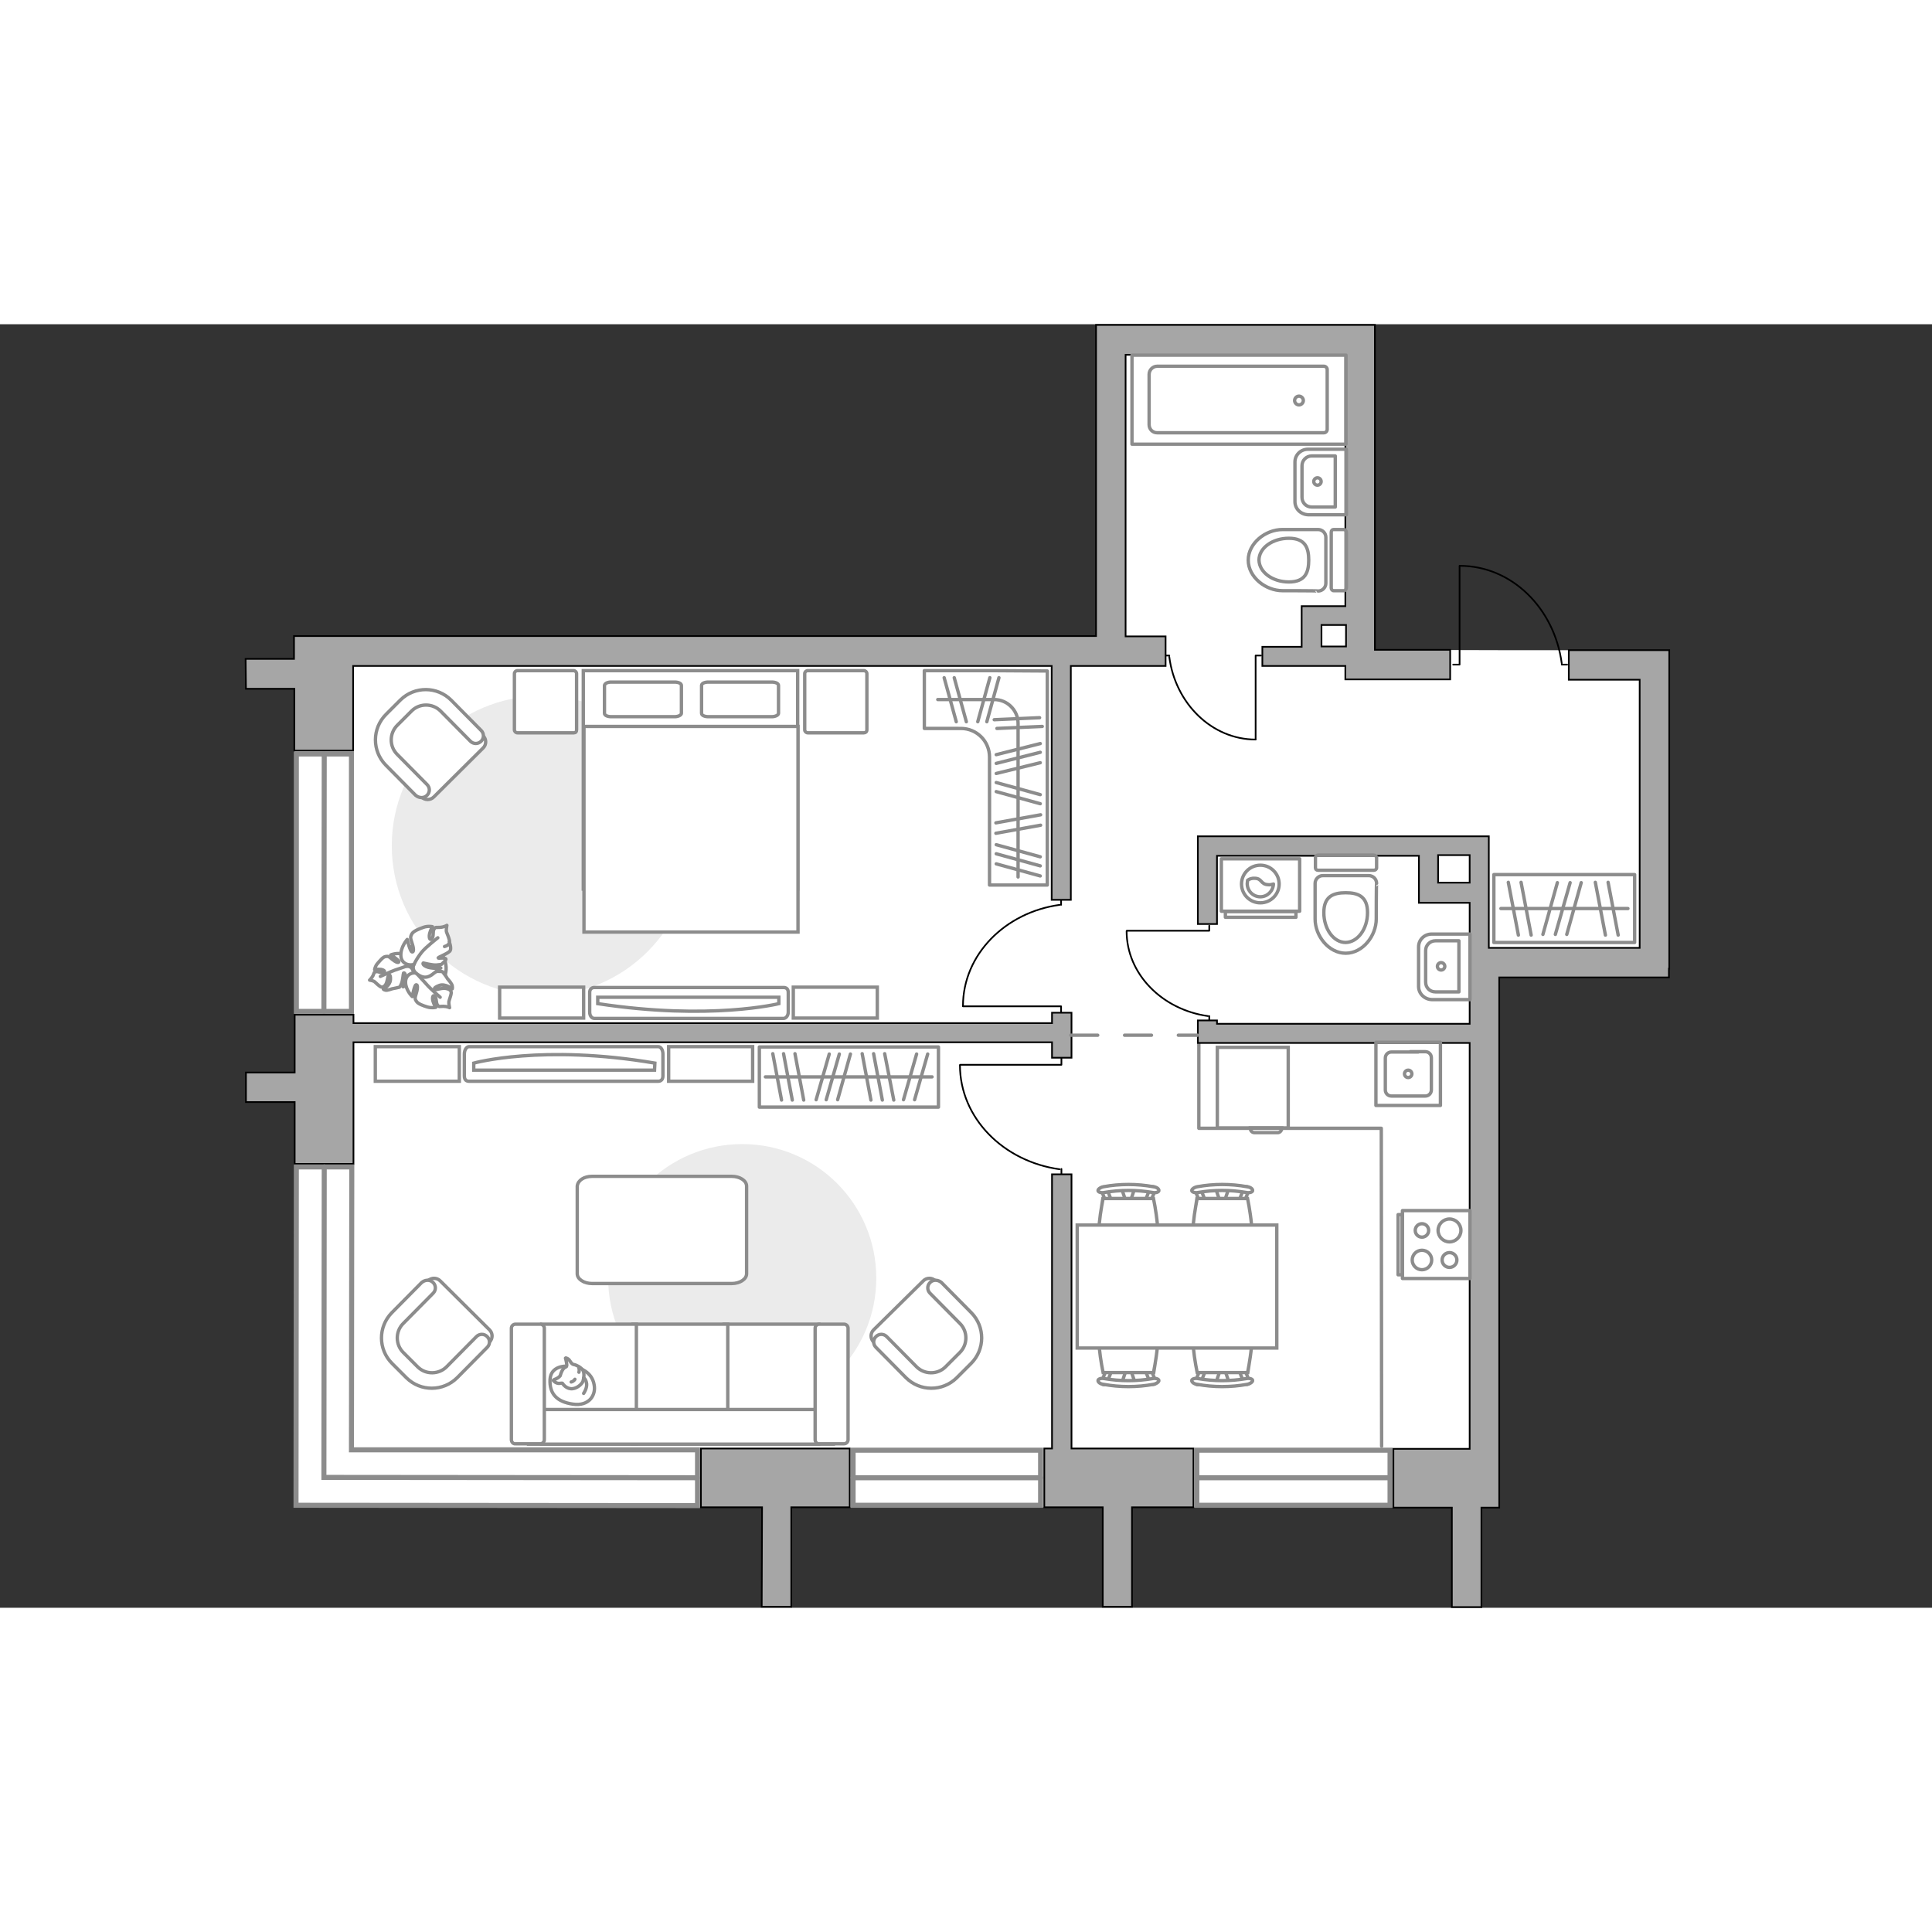 <?xml version="1.0" encoding="utf-8"?>
<!-- Generator: Adobe Illustrator 27.0.0, SVG Export Plug-In . SVG Version: 6.00 Build 0)  -->
<svg version="1.1" id="Слой_1" xmlns="http://www.w3.org/2000/svg" xmlns:xlink="http://www.w3.org/1999/xlink" x="0px" y="0px"
	 viewBox="0 0 575 382" style="enable-background:new 0 0 575 382;" xml:space="preserve" width="200" height="200">
<rect x="0" y="0" width="575" height="382" fill="#333333" stroke="none"/>
<style type="text/css">
	.st0{fill:#FFFFFF;}
	.st1{fill:none;stroke:#8C8C8C;stroke-linecap:round;stroke-linejoin:round;stroke-miterlimit:10;}
	.st2{fill:#FFFFFF;stroke:#8C8C8C;stroke-miterlimit:10;}
	.st3{fill:#EBEBEB;}
	.st4{fill:#FFFFFF;stroke:#8C8C8C;stroke-linecap:round;stroke-linejoin:round;stroke-miterlimit:10;}
	.st5{fill:none;stroke:#000000;stroke-width:0.5;stroke-linecap:round;stroke-linejoin:round;stroke-miterlimit:10;}
	.st6{fill:#A6A6A6;stroke:#000000;stroke-width:0.5;stroke-miterlimit:10;}
	.st7{fill:none;stroke:#8C8C8C;stroke-linecap:round;stroke-linejoin:round;stroke-miterlimit:10;stroke-dasharray:8;}
	.st8{fill:#FFFFFF;stroke:#8C8C8C;stroke-width:1.5;stroke-linecap:round;stroke-miterlimit:10;}
	.st9{fill:none;stroke:#8C8C8C;stroke-width:1.5;stroke-linecap:round;stroke-miterlimit:10;}
</style>
<g id="bg_1_">
	<polygon class="st0" points="496.8,97 446.2,97 409.4,96.9 409.4,0.3 326.4,0.3 326.4,92.9 87.7,92.9 87.7,352.1 446.2,352.1 
		446.2,194.3 496.8,194.3 	"/>
</g>
<g id="furniture_1_">
	<g>
		<g>
			<g>
				<path class="st1" d="M363.5,174.7h23.3v-15.6h-23.3V174.7z"/>
			</g>
			<rect x="364.7" y="174.8" class="st1" width="21" height="1.7"/>
		</g>
		<g>
			<circle class="st1" cx="375.1" cy="166.6" r="5.6"/>
			<path class="st1" d="M373.6,164.9c2,0.1,1.6,1.8,3.8,1.9c0.7,0.1,1.2-0.1,1.6-0.2c-0.1,2.1-1.8,3.8-3.9,3.8
				c-2.2,0-3.9-1.8-3.9-3.9c0-0.3,0.1-0.7,0.1-1C371.8,165.1,372.6,164.8,373.6,164.9z"/>
		</g>
	</g>
	<g>
		<path class="st1" d="M295.7,103.1L295.7,103.1h-20.6v17.2H286c4.7,0,8.5,3.8,8.5,8.5v38.1h17.2v-63.7L295.7,103.1L295.7,103.1z"/>
		<line class="st1" x1="309.7" y1="146" x2="296.4" y2="148.4"/>
		<line class="st1" x1="309.7" y1="149.1" x2="296.4" y2="151.5"/>
		<line class="st1" x1="309.6" y1="140" x2="296.5" y2="136.4"/>
		<line class="st1" x1="309.6" y1="142.7" x2="296.5" y2="139.1"/>
		<line class="st1" x1="309.4" y1="117.1" x2="295.9" y2="117.7"/>
		<line class="st1" x1="310.2" y1="119.7" x2="296.7" y2="120.3"/>
		<line class="st1" x1="309.6" y1="158.5" x2="296.5" y2="154.9"/>
		<line class="st1" x1="309.6" y1="161.2" x2="296.5" y2="157.6"/>
		<line class="st1" x1="309.6" y1="164.2" x2="296.5" y2="160.6"/>
		<line class="st1" x1="309.6" y1="124.8" x2="296.5" y2="128.1"/>
		<line class="st1" x1="309.6" y1="130.5" x2="296.5" y2="133.7"/>
		<line class="st1" x1="309.6" y1="127.4" x2="296.5" y2="130.7"/>
		<g>
			<line class="st1" x1="293.7" y1="118.3" x2="297.3" y2="105.2"/>
			<line class="st1" x1="284.6" y1="118.3" x2="281" y2="105.2"/>
			<line class="st1" x1="287.6" y1="118.3" x2="284" y2="105.2"/>
			<line class="st1" x1="291" y1="118.3" x2="294.6" y2="105.2"/>
		</g>
		<path class="st1" d="M279.1,111.7h16.8c3.9,0,7.1,3.2,7.1,7.1v45.7"/>
	</g>
	<g>
		<g>
			<path id="Vector_90_00000018945401516723784860000012735347444608544649_" class="st2" d="M139.6,215c-0.7,0-1.4,0.9-1.4,2.2v6.5
				c0,1.2,0.6,1.6,1.4,1.6h56.3c0.7,0,1.4-0.4,1.4-1.6v-6.5c0-1.2-0.6-2.2-1.4-2.2H139.6z"/>
			<path id="Vector_91_00000027568377937567322130000005501650809308154037_" class="st2" d="M194.8,222H141v-2.1
				c0,0,20.4-5.7,53.9,0L194.8,222z"/>
		</g>
		<rect x="199" y="215" class="st2" width="25" height="10.3"/>
		<rect x="111.7" y="215" class="st2" width="25" height="10.3"/>
	</g>
	<path id="Vector_51_00000013896048137612114210000010030968155543790243_" class="st3" d="M220.9,244c22.1,0,39.9,17.9,39.9,39.9
		c0,22.1-17.9,39.9-39.9,39.9c-22.1,0-39.9-17.9-39.9-39.9C180.9,261.9,198.8,244,220.9,244z"/>
	<path id="Vector_51_00000041986143020689916890000014247212242928166810_" class="st3" d="M161.2,110.6c-24.6,0-44.6,20-44.6,44.6
		s20,44.6,44.6,44.6s44.6-20,44.6-44.6C205.8,130.5,185.8,110.6,161.2,110.6z"/>
	<path id="Vector_84_00000119806919790403775780000009141061305619784073_" class="st4" d="M176.2,253.6h41.6c2.4,0,4.4,1.3,4.4,2.9
		v26.1c0,1.6-2,2.9-4.4,2.9h-41.6c-2.4,0-4.4-1.3-4.4-2.9v-26.1C172,254.8,173.8,253.6,176.2,253.6z"/>
	<g>
		<path id="Vector_54_00000134241013601450349420000015961930956758808766_" class="st2" d="M243.7,333.3h-28.2v-35.7h28.2V333.3z"
			/>
		<path id="Vector_55_00000136408902289546960770000005424268528396833463_" class="st2" d="M216.6,333.3h-28.2v-35.7h28.2V333.3z"
			/>
		<path id="Vector_56_00000092441969742706128810000008164016439381213592_" class="st2" d="M189.4,333.3h-28.2v-35.7h28.2V333.3z"
			/>
		<path id="Vector_57_00000012450761533510533510000011012262870721124250_" class="st2" d="M245.2,323l2.7,10.3h-90.6V323H245.2z"
			/>
		<path id="Vector_58_00000116935209847339146850000009393816621560009874_" class="st2" d="M242.6,332v-33.2c0-0.7,0.6-1.2,1.2-1.2
			h7.4c0.7,0,1.2,0.6,1.2,1.2V332c0,0.7-0.6,1.2-1.2,1.2h-7.4C243.2,333.3,242.6,332.7,242.6,332z"/>
		<path id="Vector_59_00000113333194628892043160000004064626059824076461_" class="st2" d="M152.2,332v-33.2c0-0.7,0.6-1.2,1.2-1.2
			h7.4c0.7,0,1.2,0.6,1.2,1.2V332c0,0.7-0.6,1.2-1.2,1.2h-7.4C152.8,333.3,152.2,332.7,152.2,332z"/>
		<g>
			<path class="st4" d="M168.5,310.1c0,0-4.6-0.2-4.8,4s2,6.6,6.8,7.3c4.8,0.7,7-2.7,6.3-5.9C176.2,312.2,173.1,310.1,168.5,310.1z"
				/>
			<path class="st4" d="M166.7,313c0,0-0.5,0.6-1.3,0.9c-0.9,0.3-0.7,0.5-0.7,0.5s0.8,1,2,0.8c0.7-0.1,0.7,0,0.7,0s0.8,1.4,2.4,1.6
				c1.6,0.2,3.3-1.2,3.7-2.2c0.3-1,0.5-2.6-0.1-3.4s-1.9-1.5-2.7-1.6c-0.8-0.2-1-1.3-1.7-1.7s-0.7-0.2-0.7-0.2s0.6,2.1,0.3,2.5
				C168.4,310.5,167.5,310.2,166.7,313z"/>
			<path class="st4" d="M171.1,314c0,0-0.3,0.6-1.1,0.8"/>
			<path class="st4" d="M172.3,311.9c0,0,0.2-0.7,0-1.2"/>
			<path class="st1" d="M173.7,313.6c0,0,0.7,0.2,0.9,1.8c0.1,1.4-0.9,2.8-0.9,2.8"/>
		</g>
	</g>
	<g>
		<path id="Vector_8_00000090296478501102922280000017591896085604004494_" class="st2" d="M383.2,239.2h-20.8
			c-0.1,0-0.1-0.1-0.1-0.2v-23.8h21.1V239C383.4,239.2,383.3,239.2,383.2,239.2z"/>
		<path id="Vector_9_00000183961008333499786760000003527724678955005837_" class="st2" d="M372.1,239.2h9.4c0,0.8-0.6,1.4-1.2,1.4
			h-6.9C372.6,240.6,372.1,240,372.1,239.2z"/>
	</g>
	<path id="Vector_148_00000079471226274860189850000011195578378409603220_" class="st1" d="M411.2,333.9l-0.1-94.6h-54.3v-25.2"/>
	<g>
		<g id="Group_2_00000139986106252892369690000015743512695938155682_">
			<g id="Group_3_00000135664820158268266560000010501050355653813899_">
				<path id="Vector_10_00000086678232903661033800000007331816018522497716_" class="st2" d="M333.8,257.2l1.4,4.2h1.1l1.4-4.2
					H333.8z"/>
			</g>
			<g id="Group_4_00000124854642058552191750000009619513354363654314_">
				<path id="Vector_11_00000142162720974007011280000005770330654093773498_" class="st2" d="M341.8,261.3c0.4,0,0.7-0.2,0.8-0.5
					l1.3-3.4c0.1-0.3-0.1-0.6-0.6-0.7s-0.9,0.1-1,0.4l-1.3,3.4c-0.1,0.3,0.1,0.6,0.6,0.7C341.6,261.3,341.7,261.3,341.8,261.3z"/>
			</g>
			<g id="Group_5_00000180332813060914377580000016319256880977957792_">
				<path id="Vector_12_00000172426196056395017550000018244103005353530538_" class="st2" d="M329.9,261.3c0.1,0,0.1,0,0.2,0
					c0.5-0.1,0.7-0.4,0.6-0.7l-1.3-3.4c-0.1-0.3-0.6-0.5-1.1-0.4s-0.7,0.4-0.6,0.7l1.3,3.4C329.2,261.1,329.5,261.3,329.9,261.3z"/>
			</g>
			<path id="Vector_13_00000142870878825166525160000005779885354124449675_" class="st2" d="M328.3,277.8c2.6,2.6,12.3,2.6,15,0
				c3.1-3.1,0-17.6,0-17.6h-15C328.3,260.3,325.2,274.7,328.3,277.8z"/>
			<path id="Vector_14_00000163768706182881070550000013168106251673703567_" class="st2" d="M328.7,258.4c4.7-0.8,9.6-0.8,14.3,0
				c1,0.2,1.8-0.1,1.9-0.5c0.1-0.5-0.6-1.1-1.6-1.2c-4.9-0.9-10-0.9-14.9,0c-1,0.2-1.7,0.8-1.6,1.2
				C326.9,258.3,327.7,258.6,328.7,258.4z"/>
		</g>
		<g id="Group_2_00000147924984033868468170000011120716984073201823_">
			<g id="Group_3_00000036933117689064657810000009805383715882692486_">
				<path id="Vector_10_00000029749151265968741180000005149273202583594884_" class="st2" d="M361.8,257.2l1.4,4.2h1.1l1.4-4.2
					H361.8z"/>
			</g>
			<g id="Group_4_00000149363364933926776510000008701824243237759644_">
				<path id="Vector_11_00000134954131060848396470000005589493205799789447_" class="st2" d="M369.7,261.3c0.4,0,0.7-0.2,0.8-0.5
					l1.3-3.4c0.1-0.3-0.1-0.6-0.6-0.7s-0.9,0.1-1,0.4l-1.3,3.4c-0.1,0.3,0.1,0.6,0.6,0.7C369.6,261.3,369.6,261.3,369.7,261.3z"/>
			</g>
			<g id="Group_5_00000106867248126938344340000004805678309214742713_">
				<path id="Vector_12_00000129192847970642089130000005459772304417989816_" class="st2" d="M357.8,261.3c0.1,0,0.1,0,0.2,0
					c0.5-0.1,0.7-0.4,0.6-0.7l-1.3-3.4c-0.1-0.3-0.6-0.5-1.1-0.4s-0.7,0.4-0.6,0.7l1.3,3.4C357.1,261.1,357.4,261.3,357.8,261.3z"/>
			</g>
			<path id="Vector_13_00000013875584519239555720000001035565682594516405_" class="st2" d="M356.3,277.8c2.6,2.6,12.3,2.6,15,0
				c3.1-3.1,0-17.6,0-17.6h-15C356.3,260.3,353.2,274.7,356.3,277.8z"/>
			<path id="Vector_14_00000040557623066081413690000002556382734546290571_" class="st2" d="M356.6,258.4c4.7-0.8,9.6-0.8,14.3,0
				c1,0.2,1.8-0.1,1.9-0.5c0.1-0.5-0.6-1.1-1.6-1.2c-4.9-0.9-10-0.9-14.9,0c-1,0.2-1.7,0.8-1.6,1.2
				C354.8,258.3,355.7,258.6,356.6,258.4z"/>
		</g>
		<g id="Group_2_00000091724033335395107200000012667358802125948848_">
			<g id="Group_3_00000056386456487652712320000014847556781794417823_">
				<path id="Vector_10_00000029756427149411444920000011906409982254060164_" class="st2" d="M365.8,315l-1.4-4.2h-1.1l-1.4,4.2
					H365.8z"/>
			</g>
			<g id="Group_4_00000069389274714222584700000008501472759915454624_">
				<path id="Vector_11_00000097497801549875160250000015110792622682538428_" class="st2" d="M357.8,311c-0.4,0-0.7,0.2-0.8,0.5
					l-1.3,3.4c-0.1,0.3,0.1,0.6,0.6,0.7s0.9-0.1,1-0.4l1.3-3.4c0.1-0.3-0.1-0.6-0.6-0.7C357.9,311,357.9,311,357.8,311z"/>
			</g>
			<g id="Group_5_00000033369138544426795700000011163387771518173611_">
				<path id="Vector_12_00000168837881355700151350000009237654472986786956_" class="st2" d="M369.7,311c-0.1,0-0.1,0-0.2,0
					c-0.5,0.1-0.7,0.4-0.6,0.7l1.3,3.4c0.1,0.3,0.6,0.5,1.1,0.4s0.7-0.4,0.6-0.7l-1.3-3.4C370.4,311.2,370.1,311,369.7,311z"/>
			</g>
			<path id="Vector_13_00000160191912493802171530000016589545163598912671_" class="st2" d="M371.3,294.4c-2.6-2.6-12.3-2.6-15,0
				c-3.1,3.1,0,17.6,0,17.6h15C371.3,312,374.4,297.5,371.3,294.4z"/>
			<path id="Vector_14_00000174590281793107480900000009047728336731686551_" class="st2" d="M370.9,313.8c-4.7,0.8-9.6,0.8-14.3,0
				c-1-0.2-1.8,0.1-1.9,0.5c-0.1,0.5,0.6,1.1,1.6,1.2c4.9,0.9,10,0.9,14.9,0c1-0.2,1.7-0.8,1.6-1.2
				C372.7,313.9,371.9,313.6,370.9,313.8z"/>
		</g>
		<g id="Group_2_00000083782627369448483470000001059061118740334743_">
			<g id="Group_3_00000034074975106357058620000007106528352044342974_">
				<path id="Vector_10_00000108295189165457487380000008692359824695821443_" class="st2" d="M337.8,315l-1.4-4.2h-1.1l-1.4,4.2
					H337.8z"/>
			</g>
			<g id="Group_4_00000129899104842999703550000001729789851980555910_">
				<path id="Vector_11_00000039813248895853503600000000236087988324547715_" class="st2" d="M329.9,311c-0.4,0-0.7,0.2-0.8,0.5
					l-1.3,3.4c-0.1,0.3,0.1,0.6,0.6,0.7s0.9-0.1,1-0.4l1.3-3.4c0.1-0.3-0.1-0.6-0.6-0.7C330,311,330,311,329.9,311z"/>
			</g>
			<g id="Group_5_00000062167294811353519040000010729574736109609858_">
				<path id="Vector_12_00000071561129173405896940000018241011987876893351_" class="st2" d="M341.8,311c-0.1,0-0.1,0-0.2,0
					c-0.5,0.1-0.7,0.4-0.6,0.7l1.3,3.4c0.1,0.3,0.6,0.5,1.1,0.4s0.7-0.4,0.6-0.7l-1.3-3.4C342.5,311.2,342.2,311,341.8,311z"/>
			</g>
			<path id="Vector_13_00000057142124827922519080000002326808213515437233_" class="st2" d="M343.3,294.4c-2.6-2.6-12.3-2.6-15,0
				c-3.1,3.1,0,17.6,0,17.6h15C343.3,312,346.4,297.5,343.3,294.4z"/>
			<path id="Vector_14_00000081610029162120939190000014662666706886846398_" class="st2" d="M343,313.8c-4.7,0.8-9.6,0.8-14.3,0
				c-1-0.2-1.8,0.1-1.9,0.5c-0.1,0.5,0.6,1.1,1.6,1.2c4.9,0.9,10,0.9,14.9,0c1-0.2,1.7-0.8,1.6-1.2
				C344.8,313.9,343.9,313.6,343,313.8z"/>
		</g>
		<path id="Vector_35_00000075151669528614155800000001361861822637010859_" class="st2" d="M380.1,268.1h-59.5v36.6h48.5H380v-36.6
			H380.1z"/>
	</g>
	<g>
		<rect x="226" y="215.1" class="st1" width="53.3" height="17.9"/>
		<line class="st1" x1="266" y1="230.9" x2="263.3" y2="217.1"/>
		<line class="st1" x1="262.6" y1="230.9" x2="260" y2="217.1"/>
		<line class="st1" x1="259.2" y1="230.9" x2="256.6" y2="217.1"/>
		<line class="st1" x1="239.2" y1="230.9" x2="236.6" y2="217.1"/>
		<line class="st1" x1="235.8" y1="230.9" x2="233.2" y2="217.1"/>
		<line class="st1" x1="232.6" y1="230.9" x2="230" y2="217.1"/>
		<line class="st1" x1="272.2" y1="230.8" x2="276.1" y2="217.2"/>
		<line class="st1" x1="268.9" y1="230.8" x2="272.8" y2="217.2"/>
		<line class="st1" x1="249.3" y1="230.8" x2="253.1" y2="217.2"/>
		<line class="st1" x1="245.9" y1="230.8" x2="249.8" y2="217.2"/>
		<line class="st1" x1="242.9" y1="230.8" x2="246.8" y2="217.2"/>
		<line class="st1" x1="277.4" y1="224" x2="227.8" y2="224"/>
	</g>
	<g>
		<g>
			<g>
				<path id="Vector_98_00000008135642890827191500000000192266789362011822_" class="st2" d="M237.4,168.1h-63.8v-65h63.8V168.1z"
					/>
				<path id="Vector_99_00000007397899974498013100000015226158248740055229_" class="st2" d="M173.7,180.9h63.8v-61.2h-56.2h-7.5
					v8.3v52.9H173.7z"/>
				<path id="Vector_100_00000021087112840741451110000016622691854654844819_" class="st1" d="M210.8,106.5h18.9c1.1,0,2,0.4,2,1
					v8.3c0,0.5-0.9,1-2,1h-18.9c-1.1,0-2-0.4-2-1v-8.3C208.8,106.9,209.7,106.5,210.8,106.5z"/>
				<path id="Vector_101_00000149356007445569157040000005425789360422816394_" class="st1" d="M181.9,106.5h18.9c1.1,0,2,0.4,2,1
					v8.3c0,0.5-0.9,1-2,1h-18.9c-1.1,0-2-0.4-2-1v-8.3C180,106.9,180.8,106.5,181.9,106.5z"/>
			</g>
		</g>
		<path id="Vector_5_00000165950982769692026060000000218336632982189959_" class="st4" d="M170.8,121.6H154c-0.5,0-0.9-0.4-0.9-0.9
			V104c0-0.5,0.4-0.9,0.9-0.9h16.7c0.5,0,0.9,0.4,0.9,0.9v16.7C171.6,121.3,171.3,121.6,170.8,121.6z"/>
		<path id="Vector_5_00000182506221385318972610000017637985709763913897_" class="st4" d="M257.1,121.6h-16.7
			c-0.5,0-0.9-0.4-0.9-0.9V104c0-0.5,0.4-0.9,0.9-0.9h16.7c0.5,0,0.9,0.4,0.9,0.9v16.7C258,121.3,257.6,121.6,257.1,121.6z"/>
	</g>
	<g>
		<rect x="444.6" y="163.8" class="st1" width="41.9" height="20.2"/>
		<line class="st1" x1="448.9" y1="166.1" x2="451.9" y2="181.8"/>
		<line class="st1" x1="452.7" y1="166.1" x2="455.7" y2="181.8"/>
		<line class="st1" x1="474.8" y1="166.1" x2="477.8" y2="181.8"/>
		<line class="st1" x1="478.6" y1="166.1" x2="481.6" y2="181.8"/>
		<line class="st1" x1="463.5" y1="166.2" x2="459.2" y2="181.6"/>
		<line class="st1" x1="467.3" y1="166.2" x2="462.9" y2="181.6"/>
		<line class="st1" x1="470.6" y1="166.2" x2="466.3" y2="181.6"/>
		<line class="st1" x1="446.7" y1="173.9" x2="484.5" y2="173.9"/>
	</g>
	<g>
		<path id="Vector_37_00000097486319730314059270000010532158516356858265_" class="st2" d="M131,284.7l14.7,14.6c1,1,1,2.6,0,3.6
			l-10.1,10.2c-3.7,3.7-9.7,3.7-13.4,0.1l-4.9-4.9c-3.7-3.7-3.7-9.7-0.1-13.4l10.1-10.2C128.4,283.7,130,283.7,131,284.7z"/>
		<path id="Vector_38_00000091711302957766617860000014797552141895361668_" class="st2" d="M128.9,285.2c0.9,0.9,0.9,2.3,0,3.2
			l-8.9,9c-2.4,2.4-2.3,6.3,0,8.6l4.3,4.3c2.4,2.4,6.3,2.3,8.6,0l8.9-9c0.9-0.9,2.3-0.9,3.2,0s0.9,2.3,0,3.2l-8.9,9
			c-4.2,4.2-10.9,4.2-15.1,0.1l-4.3-4.3c-4.2-4.2-4.2-10.9-0.1-15.1l8.9-9C126.6,284.3,128,284.3,128.9,285.2z"/>
	</g>
	<g>
		<path id="Vector_37_00000120535427956435557740000016964293475076391574_" class="st2" d="M274.8,284.7L260,299.3
			c-1,1-1,2.6,0,3.6l10.1,10.2c3.7,3.7,9.7,3.7,13.4,0.1l4.9-4.9c3.7-3.7,3.7-9.7,0.1-13.4l-10.1-10.2
			C277.4,283.7,275.8,283.7,274.8,284.7z"/>
		<path id="Vector_38_00000101080491086094435540000016641471045575169461_" class="st2" d="M276.8,285.2c-0.9,0.9-0.9,2.3,0,3.2
			l8.9,9c2.4,2.4,2.3,6.3,0,8.6l-4.3,4.3c-2.4,2.4-6.3,2.3-8.6,0l-8.9-9c-0.9-0.9-2.3-0.9-3.2,0c-0.9,0.9-0.9,2.3,0,3.2l8.9,9
			c4.2,4.2,10.9,4.2,15.1,0.1l4.3-4.3c4.2-4.2,4.2-10.9,0.1-15.1l-8.9-9C279.1,284.3,277.7,284.3,276.8,285.2z"/>
	</g>
	<g>
		<g>
			<path id="Vector_90_00000096038286434757099620000007004782672554386110_" class="st2" d="M233.2,206.6c0.7,0,1.4-0.8,1.4-1.9
				v-5.8c0-1.1-0.6-1.5-1.4-1.5h-56.3c-0.7,0-1.4,0.4-1.4,1.5v5.8c0,1.1,0.6,1.9,1.4,1.9H233.2z"/>
			<path id="Vector_91_00000044864565459911956400000014754366889997456806_" class="st2" d="M177.9,200.3h53.9v1.9
				c0,0-20.4,5.1-53.9,0V200.3z"/>
		</g>
		<rect x="148.7" y="197.3" class="st2" width="25" height="9.2"/>
		<rect x="236.1" y="197.3" class="st2" width="25" height="9.2"/>
	</g>
	<g>
		<path id="Vector_37_00000076598300080087670280000006717417414741577610_" class="st2" d="M129.1,140.7l14.7-14.6c1-1,1-2.6,0-3.6
			l-10.1-10.2c-3.7-3.7-9.7-3.7-13.4-0.1l-4.9,4.9c-3.7,3.7-3.7,9.7-0.1,13.4l10.1,10.2C126.5,141.7,128.1,141.7,129.1,140.7z"/>
		<path id="Vector_38_00000155832420746828548370000013965363583570580884_" class="st2" d="M127.1,140.2c0.9-0.9,0.9-2.3,0-3.2
			l-8.9-9c-2.4-2.4-2.3-6.3,0-8.6l4.3-4.3c2.4-2.4,6.3-2.3,8.6,0l8.9,9c0.9,0.9,2.3,0.9,3.2,0s0.9-2.3,0-3.2l-8.9-9
			c-4.2-4.2-10.9-4.2-15.1-0.1l-4.3,4.3c-4.2,4.2-4.2,10.9-0.1,15.1l8.9,9C124.8,141.1,126.2,141.1,127.1,140.2z"/>
	</g>
	<g>
		<path id="Vector_60_00000183933159576132227330000002351469154800607934_" class="st2" d="M118.5,192.8c0.6,3.9,4.3,6.6,8.2,6
			s6.6-4.3,6-8.2s-4.3-6.6-8.2-6C120.6,185.1,117.9,188.8,118.5,192.8z"/>
		<path class="st4" d="M121.1,191.1c0,0,1.3-0.2,1.8,1.2c0.5,1.3,0.6,2.7-1.1,3.8s-1.8,1.1-1.8,1.1s0.8-2,0.7-3.1
			c-0.1-1.1-0.5-1.1-0.6-1s-0.2,2.1-0.6,3.1s-0.6,1.1-0.6,1.1s-1.6,0.4-1.8,0.4c-0.3,0-1.2,0.4-1.9,0.5s-1.1-0.3-1.1-0.3
			s2-1.1,2.1-2.8c0.1-1.6-0.4-1.6-0.6-1.3s-0.3,1.9-0.8,2.7s-1.1,0.9-1.5,0.7s-1.5-1.2-1.8-1.5s-1.5-0.5-1.5-0.5s0.5-0.4,1-1.3
			c0.4-0.9,0.2-1,0.9-1.2c0.7-0.2,1.6,0.6,2.3,0.2c0.7-0.3-0.2-0.9-1.1-0.9c-0.9-0.1-1.6,0.1-1.6,0.1s0.1-1,0.9-1.9s1.6-1.9,2.3-2
			c0.7-0.1,0.9-0.2,2,0.8c1.1,0.9,2,1.2,2,0.7s-2.4-2-2.4-2s2.2-0.9,4.1-0.1C122.1,188.4,121.8,190.4,121.1,191.1z"/>
		<path class="st1" d="M113.2,194.1c0,0,3-1.4,4.4-1.9c0.9-0.3,2.7-0.9,3.5-1.2c1.1-0.4,2.2-0.4,3.3-0.1"/>
		<path class="st4" d="M124.1,193.2c0,0-0.8-1.3,0.4-2.4c1.2-1.1,2.6-1.9,4.6-0.6c2,1.3,2.1,1.4,2.1,1.4s-2.5,0.1-3.7,0.7
			c-1.2,0.6-0.9,1.1-0.8,1.1s2.4-0.8,3.6-0.8c1.2,0,1.4,0.1,1.4,0.1s1.2,1.5,1.3,1.8s1,1.1,1.4,1.9c0.4,0.7,0.2,1.4,0.2,1.4
			s-2.1-1.7-3.9-1c-1.8,0.7-1.5,1.1-1.1,1.2c0.4,0.1,2.2-0.6,3.2-0.3c1.1,0.2,1.5,0.7,1.5,1.3c0,0.5-0.6,2.1-0.7,2.6
			s0.2,1.8,0.2,1.8s-0.7-0.4-1.9-0.4s-1.2,0.3-1.7-0.4s-0.2-2-0.8-2.6c-0.7-0.6-0.8,0.7-0.5,1.6c0.3,1,0.8,1.7,0.8,1.7
			s-1.1,0.3-2.5-0.1c-1.3-0.4-2.7-0.9-3.2-1.6c-0.5-0.7-0.6-0.9-0.1-2.5s0.4-2.7-0.1-2.5s-1.1,3.5-1.1,3.5s-2-1.9-2-4.3
			C120.7,193.4,123,192.7,124.1,193.2z"/>
		<path class="st1" d="M131,200.3c0,0-2.9-2.5-4.1-3.9c-0.8-0.9-2.3-2.5-2.9-3.2c-0.9-1-1.4-2.2-1.7-3.5"/>
		<g>
			<path class="st4" d="M132.3,185.2c1.1-0.3,1.5-0.9,1.5-1.5s-0.7-2.3-0.9-2.8s0.1-2,0.1-2s-0.7,0.5-2,0.6s-1.3-0.2-1.8,0.5
				s0,2.2-0.7,2.9s-0.9-0.7-0.6-1.7c0.3-1.1,0.8-1.9,0.8-1.9s-1.3-0.3-2.7,0.2c-1.4,0.5-2.9,1.1-3.4,1.9c-0.4,0.8-0.6,1,0,2.7
				s0.6,2.9,0,2.7s-1.4-3.7-1.4-3.7s-2,2.2-1.9,4.8s2.7,3.1,3.9,2.6c0,0-0.8,1.4,0.6,2.6c1.4,1.2,3,1.9,5,0.3c2-1.5,2.1-1.7,2.1-1.7
				s-2.7,0.1-4-0.5s-1-1.1-0.9-1.1s2.6,0.7,3.9,0.6c1.3-0.1,1.5-0.2,1.5-0.2s1.5-1.3,1.3-1.6c-0.3-0.5-2.3-0.1-2.3-0.3
				c0.1-0.3,3.2-1.4,3.6-2.2s-0.3-2.7-0.3-2.7"/>
			<path class="st1" d="M130.3,182.6c0,0-3.6,2.8-4.8,4.3c-0.8,1-1.8,2.5-2.3,3.7"/>
		</g>
	</g>
	<g>
		<polyline class="st5" points="373.7,123.5 373.7,98.6 375.3,98.6 		"/>
		<line class="st5" x1="346.7" y1="98.6" x2="348" y2="98.6"/>
		<path class="st5" d="M348,99c1.8,13.9,12.7,24.6,25.7,24.6"/>
	</g>
	<g>
		<polyline class="st5" points="359.9,179 359.9,180.5 335.4,180.5 		"/>
		<line class="st5" x1="359.9" y1="205.9" x2="359.9" y2="207.2"/>
		<path class="st5" d="M335.3,180.6c0,12.8,10.6,23.4,24.2,25.3"/>
	</g>
	<g>
		<polyline class="st5" points="286.6,203 315.8,203 315.8,204.9 		"/>
		<line class="st5" x1="315.8" y1="171.3" x2="315.8" y2="172.8"/>
		<path class="st5" d="M315.4,172.8c-16.2,2.2-28.8,14.8-28.8,30.1"/>
	</g>
	<g>
		<polyline class="st5" points="315.9,218.4 315.9,220.4 285.8,220.4 		"/>
		<line class="st5" x1="315.9" y1="251.4" x2="315.9" y2="253"/>
		<path class="st5" d="M285.7,220.5c0,15.7,12.9,28.7,29.7,31"/>
	</g>
</g>
<g id="plan">
	<g>
		<polygon class="st6" points="208.6,352.1 226.8,352.1 226.7,381.7 235.5,381.7 235.5,352.1 252.9,352.1 252.9,334.6 208.6,334.6 
					"/>
		<path class="st6" d="M73.2,108.5h14.4v18.4h17.5v-25.2H313v69.6h5.7v-69.6h28.2v-8.8H335V9.1h65.4v74.8h-13v1.7l0,0V96h-11.7v5.7
			h24.7v4h8.8l0,0h22.4v-8.8h-22.4V0.2H405l0,0h-78l0,0h-0.8v92.6h-231l0,0h-7.7v6.8H73.1L73.2,108.5z M393.3,95.9v-6.4h7.3v6.4
			H393.3z"/>
		<polygon class="st6" points="355.2,334.6 318.9,334.6 318.9,253 313.1,253 313.1,334.6 310.8,334.6 310.8,352.1 328.2,352.1 
			328.2,381.7 336.9,381.7 336.9,352.1 355.2,352.1 		"/>
		<path class="st6" d="M496.8,97h-3.6l0,0H489h-1l0,0h-21.1v8.8H488v79.8h-44.9v-33.2h-5.7l0,0h-80.9v2.9l0,0v23.2h5.7v-20.3h60.1
			v12.3l0,0v1.7h15.1v22.6l0,0v13.4h-75.2v-1h-5.7v6.7h5.7l0,0h75.2v120.8h-22.7v17.5h17.4v29.6h8.8v-29.6h5.3v-10.7l0,0V194.4h50.5
			v-2.6h0.1V97z M428,166.2V158h9.4v8.2H428z"/>
		<polygon class="st6" points="313.1,213.7 313.1,218.3 318.9,218.3 318.9,204.9 313.1,204.9 313.1,208 105.2,208 105.2,205.5 
			87.7,205.5 87.7,222.7 73.2,222.7 73.2,231.5 87.7,231.5 87.7,249.9 105.2,249.9 105.2,213.7 		"/>
	</g>
	<line class="st7" x1="318.7" y1="211.6" x2="356.4" y2="211.6"/>
	<g>
		<rect x="409.5" y="213.7" class="st1" width="19.2" height="18.8"/>
		<path class="st1" d="M419.7,216.5h4.5c1,0,1.8,0.8,1.8,1.8v9.6c0,1-0.8,1.8-1.8,1.8h-10.1c-1,0-1.8-0.8-1.8-1.8v-9.5
			c0-1,0.8-1.8,1.8-1.8h0.8h7.2"/>
		<path class="st1" d="M419.1,222c0.6,0,1.1,0.5,1.1,1.1s-0.5,1.1-1.1,1.1s-1.1-0.5-1.1-1.1S418.5,222,419.1,222z"/>
	</g>
	<g>
		<g>
			<path class="st1" d="M417.4,263.8V284h20.1v-20.2H417.4z"/>
			<circle class="st1" cx="431.4" cy="269.7" r="3.4"/>
			<circle class="st1" cx="423.2" cy="269.7" r="2"/>
			<circle class="st1" cx="423.2" cy="278.5" r="2.9"/>
			<circle class="st1" cx="431.4" cy="278.5" r="2.2"/>
		</g>
		<rect x="416.1" y="265" class="st1" width="1.2" height="17.9"/>
	</g>
	<g>
		<g>
			<path class="st1" d="M409.6,177c0,5-4,10.2-9.1,10.2c-5,0-9.1-5.1-9.1-10.2c0-0.1,0-10.6,0-10.6c0-1.2,1-2.3,2.3-2.3h13.7
				c1.2,0,2.3,1,2.3,2.3C409.6,166.4,409.6,176.9,409.6,177z"/>
			<path class="st1" d="M407,175.1c0-4.9-2.9-5.9-6.5-5.9s-6.5,1-6.5,5.9s2.9,8.9,6.5,8.9C404.1,183.9,407,180,407,175.1z"/>
			<path class="st1" d="M408.9,158h-16.6c-0.4,0-0.8,0.3-0.8,0.7v3.1c0,0.4,0.3,0.7,0.8,0.7h16.6c0.4,0,0.8-0.3,0.8-0.7v-3.1
				C409.6,158.3,409.2,158,408.9,158z"/>
		</g>
	</g>
	<g>
		<g>
			<path class="st1" d="M381.7,79.3c-5,0-10.2-4-10.2-9.1c0-5,5.1-9.1,10.2-9.1c0.1,0,10.6,0,10.6,0c1.2,0,2.3,1,2.3,2.3v13.7
				c0,1.2-1,2.3-2.3,2.3C392.3,79.3,381.8,79.3,381.7,79.3z"/>
			<path class="st1" d="M383.6,76.7c4.9,0,5.9-2.9,5.9-6.5s-1-6.5-5.9-6.5s-8.9,2.9-8.9,6.5C374.8,73.8,378.7,76.7,383.6,76.7z"/>
			<path class="st1" d="M400.7,78.5V61.9c0-0.4-0.3-0.8-0.7-0.8h-3.1c-0.4,0-0.7,0.3-0.7,0.8v16.6c0,0.4,0.3,0.8,0.7,0.8h3.1
				C400.4,79.3,400.7,78.8,400.7,78.5z"/>
		</g>
	</g>
	<g>
		<g>
			<g>
				<g>
					<rect x="336.9" y="9.2" class="st1" width="63.7" height="26.5"/>
				</g>
			</g>
			<path class="st1" d="M387.9,22.7c0,0.7-0.6,1.3-1.3,1.3c-0.7,0-1.3-0.6-1.3-1.3c0-0.7,0.6-1.3,1.3-1.3
				C387.3,21.4,387.9,22,387.9,22.7z"/>
			<path class="st1" d="M344.4,32.3H394c0.6,0,1-0.5,1-1V13.5c0-0.6-0.5-1-1-1h-49.6c-1.3,0-2.4,1.1-2.4,2.4v15
				C342,31.2,343,32.3,344.4,32.3z"/>
		</g>
	</g>
	<g>
		<g>
			<g>
				<path class="st1" d="M422.2,197.1v-11.8c0-2.1,1.7-3.8,3.9-3.8h11.4V201h-11.4C423.9,200.9,422.2,199.2,422.2,197.1z"/>
				<path class="st1" d="M434.2,191.6v7.1h-7c-1.7,0-2.9-1.3-2.9-2.9v-9.4c0-1.6,1.3-2.9,2.9-2.9h7v9.8"/>
			</g>
			<path class="st1" d="M430,191.1c0,0.6-0.5,1.1-1.1,1.1s-1.1-0.5-1.1-1.1s0.5-1.1,1.1-1.1S430,190.5,430,191.1z"/>
		</g>
	</g>
	<g>
		<g>
			<g>
				<path class="st1" d="M385.4,52.8V41c0-2.1,1.7-3.8,3.9-3.8h11.4v19.5h-11.4C387.1,56.6,385.4,54.9,385.4,52.8z"/>
				<path class="st1" d="M397.4,47.3v7.1h-7c-1.7,0-2.9-1.3-2.9-2.9v-9.4c0-1.6,1.3-2.9,2.9-2.9h7V49"/>
			</g>
			<path class="st1" d="M393.2,46.8c0,0.6-0.5,1.1-1.1,1.1s-1.1-0.5-1.1-1.1s0.5-1.1,1.1-1.1S393.2,46.2,393.2,46.8z"/>
		</g>
	</g>
	<g>
		<polyline class="st5" points="434.4,71.9 434.4,101.3 432.5,101.3 		"/>
		<line class="st5" x1="466.4" y1="101.3" x2="464.8" y2="101.3"/>
		<path class="st5" d="M464.8,100.9c-2.2-16.4-14.9-29-30.3-29"/>
	</g>
</g>
<g id="windows_1_">
	<g>
		<polygon class="st8" points="88.2,250.8 88.1,351.5 91.2,351.5 91.2,351.5 207.6,351.6 207.6,335 104.6,335 104.7,250.8 		"/>
		<polyline class="st9" points="96.5,250.8 96.4,341.7 96.4,343.2 207.6,343.3 		"/>
	</g>
	<g>
		<rect x="88.2" y="127.9" class="st8" width="16.4" height="76.6"/>
		<line class="st9" x1="96.4" y1="204.5" x2="96.5" y2="127.9"/>
	</g>
	<g>
		<rect x="356.2" y="335.1" class="st8" width="57.5" height="16.4"/>
		<line class="st9" x1="356.2" y1="343.3" x2="413.6" y2="343.3"/>
	</g>
	<g>
		<rect x="253.9" y="335.1" class="st8" width="55.8" height="16.4"/>
		<line class="st9" x1="309.7" y1="343.3" x2="253.9" y2="343.3"/>
	</g>
</g>
<g id="points">
	<path id="r2" class="st1" d="M204,148.4"/>
	<path id="r1" class="st1" d="M197.3,269.5"/>
	<path id="k1" class="st1" d="M350.4,285.5"/>
	<path id="s2" class="st1" d="M379.1,194.1"/>
	<path id="s1" class="st1" d="M359.3,56.6"/>
	<path id="h1" class="st1" d="M448.9,129.1"/>
</g>
</svg>
